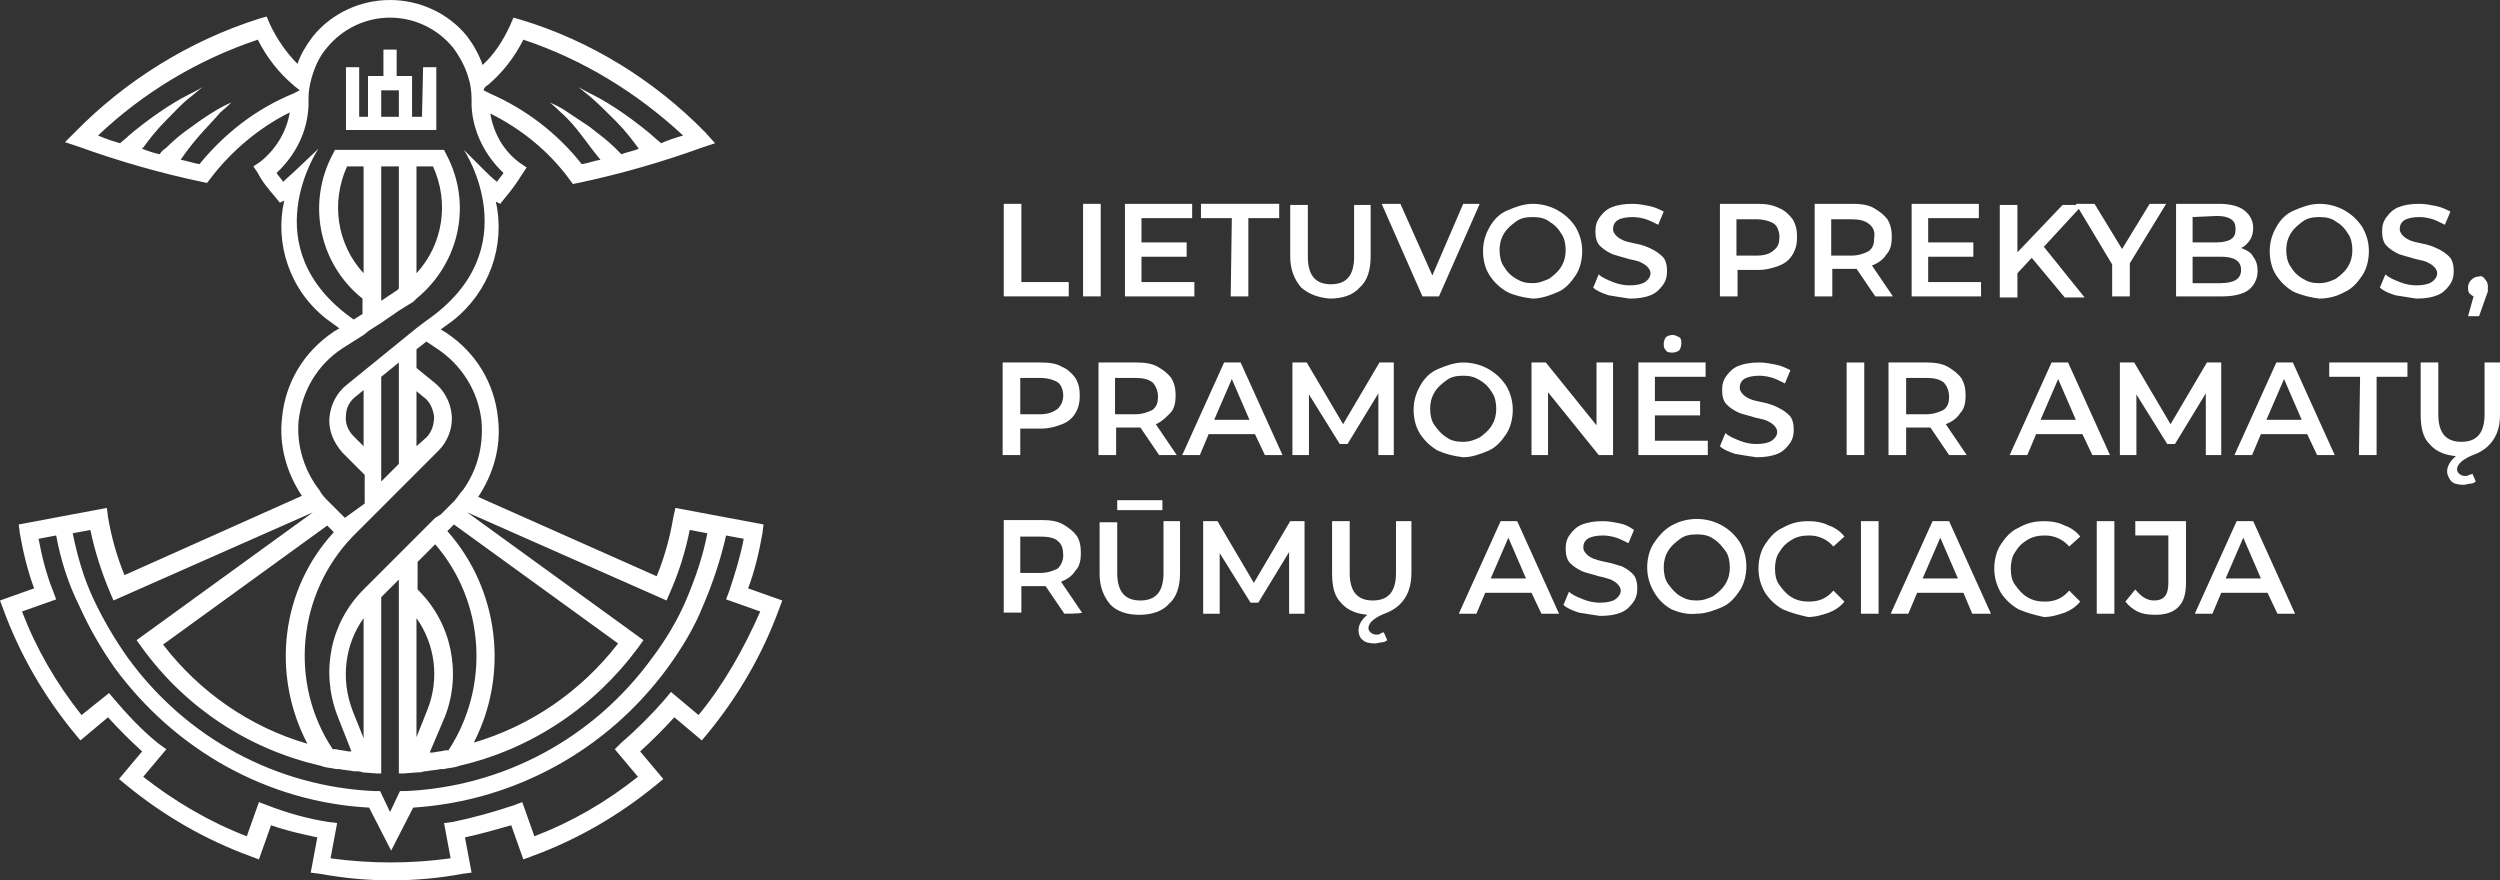 <?xml version="1.0" encoding="utf-8"?>
<!-- Generator: Adobe Illustrator 23.1.0, SVG Export Plug-In . SVG Version: 6.00 Build 0)  -->
<svg version="1.1" id="Layer_1" xmlns="http://www.w3.org/2000/svg" xmlns:xlink="http://www.w3.org/1999/xlink" x="0px" y="0px"
	 viewBox="0 0 226.9 79.9" style="enable-background:new 0 0 226.9 79.9;" xml:space="preserve">
<rect x="0" y="0" width="226.9" height="79.9" fill="#333333" stroke="none"/>
<style type="text/css">
	.st0{fill:#FFFFFF;}
</style>
<g>
	<g>
		<path class="st0" d="M91.1,18.5h1.6v7.1H97v1.3h-5.9V18.5z"/>
		<path class="st0" d="M98.3,18.5h1.6v8.4h-1.6V18.5z"/>
		<path class="st0" d="M108.4,25.6v1.3h-6.3v-8.4h6.1v1.3h-4.6V22h4.1v1.3h-4.1v2.3C103.6,25.6,108.4,25.6,108.4,25.6z"/>
		<path class="st0" d="M111.8,19.8H109v-1.3h7.1v1.3h-2.8v7.1h-1.6L111.8,19.8L111.8,19.8z"/>
		<path class="st0" d="M118.1,26.1c-0.6-0.7-1-1.6-1-2.8v-4.7h1.6v4.7c0,1.7,0.7,2.5,2.1,2.5s2.1-0.8,2.1-2.5v-4.7h1.5v4.7
			c0,1.2-0.3,2.2-1,2.8c-0.6,0.7-1.6,1-2.7,1C119.6,27,118.8,26.7,118.1,26.1z"/>
		<path class="st0" d="M134.3,18.5l-3.7,8.4h-1.5l-3.7-8.4h1.7L130,25l2.8-6.5H134.3z"/>
		<path class="st0" d="M136.8,26.5c-0.7-0.4-1.2-0.9-1.6-1.5s-0.6-1.4-0.6-2.2c0-0.8,0.2-1.5,0.6-2.2s0.9-1.2,1.6-1.5
			s1.5-0.6,2.3-0.6s1.6,0.2,2.3,0.6s1.2,0.9,1.6,1.5c0.4,0.7,0.6,1.4,0.6,2.2s-0.2,1.6-0.6,2.2s-0.9,1.2-1.6,1.5s-1.5,0.6-2.3,0.6
			C138.2,27,137.4,26.8,136.8,26.5z M140.6,25.3c0.4-0.3,0.8-0.6,1.1-1.1s0.4-1,0.4-1.5s-0.1-1.1-0.4-1.5c-0.3-0.5-0.6-0.8-1.1-1.1
			c-0.4-0.3-0.9-0.4-1.5-0.4s-1.1,0.1-1.5,0.4s-0.8,0.6-1.1,1.1s-0.4,1-0.4,1.5s0.1,1.1,0.4,1.5c0.3,0.5,0.6,0.8,1.1,1.1
			s0.9,0.4,1.5,0.4S140.1,25.5,140.6,25.3z"/>
		<path class="st0" d="M146,26.8c-0.6-0.2-1.1-0.4-1.4-0.7l0.5-1.2c0.3,0.3,0.8,0.5,1.3,0.7s1,0.3,1.5,0.3c0.6,0,1.1-0.1,1.4-0.3
			s0.5-0.5,0.5-0.8c0-0.2-0.1-0.4-0.3-0.6s-0.4-0.3-0.6-0.4s-0.6-0.2-1.1-0.3c-0.6-0.2-1.2-0.3-1.6-0.5c-0.4-0.2-0.7-0.4-1-0.7
			s-0.4-0.8-0.4-1.3s0.1-0.9,0.4-1.3s0.6-0.7,1.1-0.9c0.5-0.2,1.1-0.3,1.9-0.3c0.5,0,1,0.1,1.5,0.2s0.9,0.3,1.3,0.5l-0.5,1.2
			c-0.4-0.2-0.8-0.4-1.1-0.5s-0.8-0.2-1.2-0.2c-0.6,0-1.1,0.1-1.4,0.3s-0.4,0.5-0.4,0.8c0,0.2,0.1,0.4,0.3,0.6s0.4,0.3,0.6,0.4
			s0.6,0.2,1.1,0.3c0.6,0.1,1.1,0.3,1.5,0.5s0.7,0.4,1,0.7c0.3,0.3,0.4,0.8,0.4,1.3s-0.1,0.9-0.4,1.3c-0.3,0.4-0.6,0.7-1.1,0.9
			c-0.5,0.2-1.1,0.3-1.9,0.3C147.2,27,146.6,26.9,146,26.8z"/>
		<path class="st0" d="M161.5,18.9c0.5,0.2,0.9,0.6,1.2,1c0.3,0.5,0.4,1,0.4,1.6s-0.1,1.1-0.4,1.6s-0.7,0.8-1.2,1s-1.2,0.4-1.9,0.4
			h-1.9v2.4h-1.6v-8.4h3.5C160.3,18.5,160.9,18.6,161.5,18.9z M161,22.7c0.4-0.3,0.5-0.7,0.5-1.2s-0.2-1-0.5-1.2s-0.9-0.4-1.6-0.4
			h-1.8v3.3h1.8C160.2,23.2,160.7,23,161,22.7z"/>
		<path class="st0" d="M170.2,26.9l-1.7-2.5c-0.1,0-0.2,0-0.3,0h-1.9v2.5h-1.6v-8.4h3.5c0.7,0,1.4,0.1,1.9,0.4s0.9,0.6,1.2,1
			c0.3,0.5,0.4,1,0.4,1.6s-0.1,1.2-0.5,1.6c-0.3,0.5-0.8,0.8-1.3,1l1.9,2.8C171.9,26.9,170.2,26.9,170.2,26.9z M169.6,20.3
			c-0.4-0.3-0.9-0.4-1.6-0.4h-1.8v3.3h1.8c0.7,0,1.2-0.2,1.6-0.4c0.4-0.3,0.5-0.7,0.5-1.2C170.2,21,170,20.6,169.6,20.3z"/>
		<path class="st0" d="M179.8,25.6v1.3h-6.3v-8.4h6.1v1.3H175V22h4.1v1.3H175v2.3C175,25.6,179.8,25.6,179.8,25.6z"/>
		<path class="st0" d="M184.4,23.4l-1.3,1.4V27h-1.6v-8.4h1.6v4.3l4.1-4.3h1.8l-3.5,3.8l3.7,4.6h-1.8L184.4,23.4z"/>
		<path class="st0" d="M193.3,23.9v3h-1.6V24l-3.3-5.5h1.7l2.5,4.1l2.5-4.1h1.5L193.3,23.9z"/>
		<path class="st0" d="M204.5,23.3c0.3,0.4,0.4,0.8,0.4,1.3c0,0.7-0.3,1.3-0.8,1.7s-1.4,0.6-2.4,0.6h-4.2v-8.4h3.9
			c1,0,1.8,0.2,2.3,0.6s0.8,0.9,0.8,1.6c0,0.4-0.1,0.8-0.3,1.1s-0.5,0.6-0.8,0.7C203.9,22.7,204.3,22.9,204.5,23.3z M199,19.7V22
			h2.2c0.5,0,1-0.1,1.3-0.3c0.3-0.2,0.4-0.5,0.4-0.9s-0.1-0.7-0.4-0.9c-0.3-0.2-0.7-0.3-1.3-0.3L199,19.7L199,19.7z M203.4,24.5
			c0-0.8-0.6-1.2-1.8-1.2H199v2.4h2.5C202.8,25.7,203.4,25.3,203.4,24.5z"/>
		<path class="st0" d="M208.2,26.5c-0.7-0.4-1.2-0.9-1.6-1.5s-0.6-1.4-0.6-2.2c0-0.8,0.2-1.5,0.6-2.2s0.9-1.2,1.6-1.5
			s1.5-0.6,2.3-0.6s1.6,0.2,2.3,0.6s1.2,0.9,1.6,1.5c0.4,0.7,0.6,1.4,0.6,2.2s-0.2,1.6-0.6,2.2s-0.9,1.2-1.6,1.5
			c-0.7,0.4-1.5,0.6-2.3,0.6C209.7,27,208.9,26.8,208.2,26.5z M212,25.3c0.4-0.3,0.8-0.6,1.1-1.1s0.4-1,0.4-1.5s-0.1-1.1-0.4-1.5
			c-0.3-0.5-0.6-0.8-1.1-1.1c-0.4-0.3-0.9-0.4-1.5-0.4s-1.1,0.1-1.5,0.4s-0.8,0.6-1.1,1.1s-0.4,1-0.4,1.5s0.1,1.1,0.4,1.5
			c0.3,0.5,0.6,0.8,1.1,1.1s0.9,0.4,1.5,0.4S211.6,25.5,212,25.3z"/>
		<path class="st0" d="M217.4,26.8c-0.6-0.2-1.1-0.4-1.4-0.7l0.5-1.2c0.3,0.3,0.8,0.5,1.3,0.7s1,0.3,1.5,0.3c0.6,0,1.1-0.1,1.4-0.3
			s0.5-0.5,0.5-0.8c0-0.2-0.1-0.4-0.3-0.6s-0.4-0.3-0.6-0.4s-0.6-0.2-1.1-0.3c-0.6-0.2-1.2-0.3-1.6-0.5c-0.4-0.2-0.7-0.4-1-0.7
			s-0.4-0.8-0.4-1.3s0.1-0.9,0.4-1.3s0.6-0.7,1.1-0.9c0.5-0.2,1.1-0.3,1.9-0.3c0.5,0,1,0.1,1.5,0.2s0.9,0.3,1.3,0.5l-0.5,1.2
			c-0.4-0.2-0.8-0.4-1.1-0.5s-0.8-0.2-1.2-0.2c-0.6,0-1.1,0.1-1.4,0.3c-0.3,0.2-0.4,0.5-0.4,0.8c0,0.2,0.1,0.4,0.3,0.6
			s0.4,0.3,0.6,0.4s0.6,0.2,1.1,0.3c0.6,0.1,1.1,0.3,1.5,0.5s0.7,0.4,1,0.7s0.4,0.8,0.4,1.3s-0.1,0.9-0.4,1.3
			c-0.3,0.4-0.6,0.7-1.1,0.9c-0.5,0.2-1.1,0.3-1.9,0.3C218.7,27,218,26.9,217.4,26.8z"/>
		<path class="st0" d="M225.5,25.3c0.2,0.2,0.3,0.4,0.3,0.7c0,0.1,0,0.3,0,0.4s-0.1,0.3-0.2,0.6l-0.6,1.7h-1l0.5-1.8
			c-0.2-0.1-0.3-0.2-0.4-0.3c-0.1-0.2-0.1-0.3-0.1-0.5c0-0.3,0.1-0.5,0.3-0.7s0.4-0.3,0.7-0.3C225.1,25,225.4,25.1,225.5,25.3z"/>
		<path class="st0" d="M96.4,33.3c0.5,0.2,0.9,0.6,1.2,1c0.3,0.5,0.4,1,0.4,1.6s-0.1,1.1-0.4,1.6s-0.7,0.8-1.2,1s-1.2,0.4-1.9,0.4
			h-1.9v2.4H91v-8.4h3.5C95.3,32.9,95.9,33,96.4,33.3z M96,37.1c0.3-0.3,0.5-0.7,0.5-1.2s-0.2-1-0.5-1.2s-0.9-0.4-1.6-0.4h-1.8v3.3
			h1.8C95.1,37.6,95.6,37.4,96,37.1z"/>
		<path class="st0" d="M105.2,41.3l-1.7-2.5c-0.1,0-0.2,0-0.3,0h-1.9v2.5h-1.6v-8.4h3.5c0.7,0,1.4,0.1,1.9,0.4s0.9,0.6,1.2,1
			c0.3,0.5,0.4,1,0.4,1.6s-0.1,1.2-0.5,1.6s-0.8,0.8-1.3,1l1.9,2.8H105.2z M104.6,34.7c-0.4-0.3-0.9-0.4-1.6-0.4h-1.8v3.3h1.8
			c0.7,0,1.2-0.2,1.6-0.4c0.4-0.3,0.5-0.7,0.5-1.2S104.9,35,104.6,34.7z"/>
		<path class="st0" d="M113.9,39.4h-4.2l-0.8,1.9h-1.6l3.8-8.4h1.5l3.8,8.4h-1.6L113.9,39.4z M113.4,38.1l-1.6-3.7l-1.6,3.7
			C110.2,38.1,113.4,38.1,113.4,38.1z"/>
		<path class="st0" d="M125.1,41.3v-5.6l-2.8,4.6h-0.7l-2.8-4.5v5.5h-1.5v-8.4h1.3l3.3,5.6l3.3-5.6h1.3v8.4
			C126.5,41.3,125.1,41.3,125.1,41.3z"/>
		<path class="st0" d="M130.5,40.9c-0.7-0.4-1.2-0.9-1.6-1.5s-0.6-1.4-0.6-2.2s0.2-1.5,0.6-2.2s0.9-1.2,1.6-1.5s1.5-0.6,2.3-0.6
			s1.6,0.2,2.3,0.6c0.7,0.4,1.2,0.9,1.6,1.5c0.4,0.7,0.6,1.4,0.6,2.2s-0.2,1.6-0.6,2.2s-0.9,1.2-1.6,1.5s-1.5,0.6-2.3,0.6
			C131.9,41.4,131.2,41.2,130.5,40.9z M134.3,39.7c0.4-0.3,0.8-0.6,1.1-1.1s0.4-1,0.4-1.5s-0.1-1.1-0.4-1.5
			c-0.3-0.5-0.6-0.8-1.1-1.1s-0.9-0.4-1.5-0.4s-1.1,0.1-1.5,0.4s-0.8,0.6-1.1,1.1s-0.4,1-0.4,1.5s0.1,1.1,0.4,1.5s0.6,0.8,1.1,1.1
			c0.4,0.3,0.9,0.4,1.5,0.4C133.4,40.1,133.9,39.9,134.3,39.7z"/>
		<path class="st0" d="M146.4,32.9v8.4h-1.3l-4.6-5.7v5.7H139v-8.4h1.3l4.6,5.7v-5.7H146.4z"/>
		<path class="st0" d="M155,40v1.3h-6.3v-8.4h6.1v1.3h-4.6v2.2h4.1v1.3h-4.1V40H155z M151.2,31.8c-0.2-0.2-0.2-0.4-0.2-0.6
			s0.1-0.5,0.2-0.6s0.4-0.2,0.6-0.2s0.4,0.1,0.6,0.2s0.2,0.4,0.2,0.6s-0.1,0.5-0.2,0.6S152,32,151.8,32S151.3,32,151.2,31.8z"/>
		<path class="st0" d="M157.5,41.2c-0.6-0.2-1.1-0.4-1.4-0.7l0.5-1.2c0.3,0.3,0.8,0.5,1.3,0.7s1,0.3,1.5,0.3c0.6,0,1.1-0.1,1.4-0.3
			s0.5-0.5,0.5-0.8c0-0.2-0.1-0.4-0.3-0.6c-0.2-0.2-0.4-0.3-0.6-0.4s-0.6-0.2-1.1-0.3c-0.6-0.2-1.2-0.3-1.6-0.5
			c-0.4-0.2-0.7-0.4-1-0.7s-0.4-0.8-0.4-1.3s0.1-0.9,0.4-1.3s0.6-0.7,1.1-0.9s1.1-0.3,1.9-0.3c0.5,0,1,0.1,1.5,0.2
			c0.5,0.1,0.9,0.3,1.3,0.5l-0.5,1.2c-0.4-0.2-0.8-0.4-1.1-0.5s-0.8-0.2-1.2-0.2c-0.6,0-1.1,0.1-1.4,0.3c-0.3,0.2-0.4,0.5-0.4,0.8
			c0,0.2,0.1,0.4,0.3,0.6c0.2,0.2,0.4,0.3,0.6,0.4s0.6,0.2,1.1,0.3c0.6,0.1,1.1,0.3,1.5,0.5s0.7,0.4,1,0.7s0.4,0.8,0.4,1.3
			s-0.1,0.9-0.4,1.3s-0.6,0.7-1.1,0.9s-1.1,0.3-1.9,0.3C158.7,41.4,158.1,41.3,157.5,41.2z"/>
		<path class="st0" d="M167.6,32.9h1.6v8.4h-1.6V32.9z"/>
		<path class="st0" d="M176.9,41.3l-1.7-2.5c-0.1,0-0.2,0-0.3,0H173v2.5h-1.6v-8.4h3.5c0.7,0,1.4,0.1,1.9,0.4s0.9,0.6,1.2,1
			c0.3,0.5,0.4,1,0.4,1.6s-0.1,1.2-0.5,1.6c-0.3,0.5-0.8,0.8-1.3,1l1.9,2.8H176.9z M176.4,34.7c-0.4-0.3-0.9-0.4-1.6-0.4H173v3.3
			h1.8c0.7,0,1.2-0.2,1.6-0.4c0.4-0.3,0.5-0.7,0.5-1.2S176.7,35,176.4,34.7z"/>
		<path class="st0" d="M189,39.4h-4.2l-0.8,1.9h-1.6l3.8-8.4h1.5l3.8,8.4h-1.6L189,39.4z M188.4,38.1l-1.6-3.7l-1.6,3.7
			C185.3,38.1,188.4,38.1,188.4,38.1z"/>
		<path class="st0" d="M200.2,41.3v-5.6l-2.8,4.6h-0.7l-2.8-4.5v5.5h-1.5v-8.4h1.3l3.3,5.6l3.3-5.6h1.3v8.4
			C201.6,41.3,200.2,41.3,200.2,41.3z"/>
		<path class="st0" d="M209.4,39.4h-4.2l-0.8,1.9h-1.6l3.8-8.4h1.5l3.8,8.4h-1.6L209.4,39.4z M208.9,38.1l-1.6-3.7l-1.6,3.7
			C205.7,38.1,208.9,38.1,208.9,38.1z"/>
		<path class="st0" d="M214.2,34.2h-2.8v-1.3h7.1v1.3h-2.8v7.1h-1.6L214.2,34.2L214.2,34.2z"/>
		<path class="st0" d="M226.9,32.9v4.7c0,1-0.2,1.7-0.6,2.3c-0.4,0.6-0.9,1-1.6,1.3c-1.1,0.4-1.7,0.9-1.7,1.4c0,0.2,0.1,0.3,0.2,0.4
			s0.3,0.2,0.5,0.2c0.1,0,0.3,0,0.4-0.1c0.1,0,0.3-0.1,0.3-0.1l0.3,0.7c-0.1,0.1-0.3,0.2-0.5,0.2s-0.4,0.1-0.6,0.1
			c-0.5,0-0.9-0.1-1.1-0.3s-0.4-0.6-0.4-0.9c0-0.5,0.3-1,0.8-1.4c-1-0.1-1.8-0.4-2.4-1.1c-0.6-0.6-0.8-1.5-0.8-2.7v-4.7h1.6v4.7
			c0,1.7,0.7,2.5,2.1,2.5c1.4,0,2.1-0.8,2.1-2.5v-4.7L226.9,32.9L226.9,32.9z"/>
		<path class="st0" d="M96.6,55.7l-1.7-2.5c-0.1,0-0.2,0-0.3,0h-1.9v2.4h-1.6v-8.4h3.5c0.7,0,1.4,0.1,1.9,0.4s0.9,0.6,1.2,1
			s0.4,1,0.4,1.6s-0.1,1.2-0.5,1.6c-0.3,0.5-0.8,0.8-1.3,1l1.9,2.8C98.2,55.7,96.6,55.7,96.6,55.7z M96,49.1
			c-0.3-0.3-0.9-0.4-1.6-0.4h-1.8V52h1.8c0.7,0,1.2-0.2,1.6-0.4c0.3-0.3,0.5-0.7,0.5-1.2S96.4,49.4,96,49.1z"/>
		<path class="st0" d="M100.8,54.9c-0.6-0.7-1-1.6-1-2.8v-4.7h1.6V52c0,1.7,0.7,2.5,2.1,2.5s2.1-0.8,2.1-2.5v-4.7h1.5V52
			c0,1.2-0.3,2.2-1,2.8c-0.6,0.7-1.6,1-2.7,1S101.4,55.5,100.8,54.9z M101.4,45.4h4.1v0.9h-4.1V45.4z"/>
		<path class="st0" d="M117,55.7v-5.6l-2.8,4.6h-0.7l-2.8-4.5v5.5h-1.5v-8.4h1.3l3.3,5.6l3.3-5.6h1.3v8.4
			C118.4,55.7,117,55.7,117,55.7z"/>
		<path class="st0" d="M128.1,47.3V52c0,0.9-0.2,1.7-0.6,2.3s-0.9,1-1.6,1.3c-1.1,0.4-1.7,0.9-1.7,1.4c0,0.2,0.1,0.3,0.2,0.4
			s0.3,0.2,0.5,0.2c0.1,0,0.3,0,0.4-0.1s0.3-0.1,0.3-0.1l0.3,0.7c-0.1,0.1-0.3,0.2-0.5,0.2s-0.4,0.1-0.6,0.1c-0.5,0-0.9-0.1-1.1-0.3
			c-0.3-0.2-0.4-0.6-0.4-0.9c0-0.5,0.3-1,0.8-1.4c-1-0.1-1.8-0.4-2.4-1.1c-0.6-0.6-0.8-1.5-0.8-2.7v-4.7h1.6V52
			c0,1.7,0.7,2.5,2.1,2.5s2.1-0.8,2.1-2.5v-4.7H128.1L128.1,47.3z"/>
		<path class="st0" d="M139,53.8h-4.2l-0.8,1.9h-1.6l3.8-8.4h1.5l3.8,8.4h-1.6L139,53.8z M138.5,52.5l-1.6-3.7l-1.6,3.7H138.5z"/>
		<path class="st0" d="M143.3,55.6c-0.6-0.2-1.1-0.4-1.4-0.7l0.5-1.2c0.3,0.3,0.8,0.5,1.3,0.7s1,0.3,1.5,0.3c0.6,0,1.1-0.1,1.4-0.3
			c0.3-0.2,0.5-0.5,0.5-0.8c0-0.2-0.1-0.4-0.3-0.6c-0.2-0.2-0.4-0.3-0.6-0.4c-0.3-0.1-0.6-0.2-1.1-0.3c-0.6-0.2-1.2-0.3-1.6-0.5
			c-0.4-0.2-0.7-0.4-1-0.7s-0.4-0.8-0.4-1.3s0.1-0.9,0.4-1.3s0.6-0.7,1.1-0.9s1.1-0.3,1.9-0.3c0.5,0,1,0.1,1.5,0.2s0.9,0.3,1.3,0.6
			l-0.5,1.2c-0.4-0.2-0.8-0.4-1.1-0.5s-0.8-0.2-1.2-0.2c-0.6,0-1.1,0.1-1.4,0.3c-0.3,0.2-0.4,0.5-0.4,0.8c0,0.2,0.1,0.4,0.3,0.6
			c0.2,0.2,0.4,0.3,0.6,0.4c0.3,0.1,0.6,0.2,1.1,0.3c0.6,0.1,1.1,0.3,1.5,0.4c0.4,0.2,0.7,0.4,1,0.7s0.4,0.8,0.4,1.3
			s-0.1,0.9-0.4,1.3s-0.6,0.7-1.1,0.9s-1.1,0.3-1.9,0.3C144.5,55.8,143.9,55.7,143.3,55.6z"/>
		<path class="st0" d="M151.7,55.3c-0.7-0.4-1.2-0.9-1.6-1.6s-0.6-1.4-0.6-2.2s0.2-1.6,0.6-2.2s0.9-1.2,1.6-1.6s1.5-0.6,2.3-0.6
			s1.6,0.2,2.3,0.6s1.2,0.9,1.6,1.5c0.4,0.7,0.6,1.4,0.6,2.2s-0.2,1.6-0.6,2.2s-0.9,1.2-1.6,1.5s-1.5,0.6-2.3,0.6
			C153.2,55.8,152.4,55.6,151.7,55.3z M155.5,54.1c0.4-0.3,0.8-0.6,1.1-1.1s0.4-1,0.4-1.5s-0.1-1.1-0.4-1.5s-0.6-0.8-1.1-1.1
			c-0.4-0.3-0.9-0.4-1.5-0.4s-1.1,0.1-1.5,0.4s-0.8,0.6-1.1,1.1s-0.4,1-0.4,1.5s0.1,1.1,0.4,1.5s0.6,0.8,1.1,1.1s0.9,0.4,1.5,0.4
			S155.1,54.3,155.5,54.1z"/>
		<path class="st0" d="M161.8,55.3c-0.7-0.4-1.2-0.9-1.6-1.5c-0.4-0.7-0.6-1.4-0.6-2.2s0.2-1.6,0.6-2.2s0.9-1.2,1.6-1.5
			c0.7-0.4,1.4-0.6,2.3-0.6c0.7,0,1.3,0.1,1.9,0.4c0.6,0.2,1.1,0.6,1.4,1l-1,0.9c-0.6-0.7-1.4-1-2.2-1c-0.6,0-1.1,0.1-1.6,0.4
			s-0.8,0.6-1.1,1.1c-0.3,0.4-0.4,1-0.4,1.5c0,0.6,0.1,1.1,0.4,1.5c0.3,0.4,0.6,0.8,1.1,1.1s1,0.4,1.6,0.4c0.9,0,1.6-0.3,2.2-1l1,1
			c-0.4,0.5-0.9,0.8-1.4,1c-0.6,0.2-1.2,0.4-1.9,0.4C163.2,55.8,162.5,55.6,161.8,55.3z"/>
		<path class="st0" d="M168.9,47.3h1.6v8.4h-1.6V47.3z"/>
		<path class="st0" d="M178.2,53.8H174l-0.8,1.9h-1.6l3.8-8.4h1.5l3.8,8.4H179L178.2,53.8z M177.7,52.5l-1.6-3.7l-1.6,3.7H177.7z"/>
		<path class="st0" d="M183.2,55.3c-0.7-0.4-1.2-0.9-1.6-1.5c-0.4-0.7-0.6-1.4-0.6-2.2s0.2-1.6,0.6-2.2s0.9-1.2,1.6-1.5
			c0.7-0.4,1.4-0.6,2.3-0.6c0.7,0,1.3,0.1,1.9,0.4c0.6,0.2,1.1,0.6,1.4,1l-1,0.9c-0.6-0.7-1.4-1-2.2-1c-0.6,0-1.1,0.1-1.6,0.4
			s-0.8,0.6-1.1,1.1c-0.3,0.4-0.4,1-0.4,1.5c0,0.6,0.1,1.1,0.4,1.5c0.3,0.4,0.6,0.8,1.1,1.1s1,0.4,1.6,0.4c0.9,0,1.6-0.3,2.2-1l1,1
			c-0.4,0.5-0.9,0.8-1.4,1c-0.6,0.2-1.2,0.4-1.9,0.4C184.6,55.8,183.9,55.6,183.2,55.3z"/>
		<path class="st0" d="M190.3,47.3h1.6v8.4h-1.6V47.3z"/>
		<path class="st0" d="M194,55.5c-0.4-0.2-0.8-0.5-1.1-0.9l0.9-1.1c0.5,0.6,1,1,1.7,1c0.9,0,1.3-0.5,1.3-1.6v-4.3h-3v-1.3h4.6v5.6
			c0,1-0.2,1.7-0.7,2.2s-1.2,0.7-2.1,0.7C194.9,55.8,194.4,55.7,194,55.5z"/>
		<path class="st0" d="M205.8,53.8h-4.2l-0.8,1.9h-1.6l3.8-8.4h1.5l3.8,8.4h-1.6L205.8,53.8z M205.2,52.5l-1.6-3.7l-1.6,3.7H205.2z"
			/>
	</g>
	<g>
		<g>
			<g>
				<g>
					<path class="st0" d="M67.9,53.4c0.6-1.6,1-3.3,1.3-5l0.1-0.8l-4.8-0.9l-3.2-0.6L61.1,47c-0.3,1.8-0.8,3.6-1.5,5.3l-16.2-7.2
						c1.4-2.1,2.1-4.6,1.8-7.1c-0.3-3.2-2-6-4.7-7.8L40,29.9l1.1-0.8c3.3-2.6,4.8-6.8,3.9-10.8l0.4,0.2l0.4-0.5
						c0.6-0.7,1.1-1.4,1.6-2.2l0.4-0.6l-0.6-0.4c-1.5-1.1-2.4-2.7-2.7-4.5c2.8,1.4,5.3,3.4,7.2,6l0.3,0.4l0.5-0.1
						c3.8-0.8,7.6-1.9,11.2-3.2l1.2-0.4L64,12C59.4,7.3,53.6,3.7,47.3,1.8l-0.7-0.2l-0.3,0.7c-0.6,1.3-1.4,2.6-2.5,3.6
						C43.5,5,43,4.1,42.4,3.3c-1.7-2.1-4.3-3.3-7-3.3s-5.3,1.2-7,3.3c-0.6,0.8-1.1,1.6-1.4,2.5c-1-1-1.9-2.3-2.5-3.6l-0.3-0.7
						l-0.7,0.2C17.2,3.7,11.4,7.3,6.8,12l-0.9,0.9l1.2,0.4c3.6,1.3,7.4,2.4,11.2,3.2l0.5,0.1l0.3-0.4c1.9-2.5,4.4-4.6,7.2-6
						C26,12,25,13.6,23.6,14.7L23,15.1l0.4,0.6c0.4,0.8,1,1.5,1.6,2.2l0.4,0.5l0.4-0.2c-0.9,3.9,0.5,8.2,3.9,10.8l1.1,0.8l-0.5,0.3
						c-2.7,1.8-4.4,4.6-4.7,7.8c-0.3,2.5,0.4,5,1.8,7.1l-16.1,7.2c-0.7-1.7-1.2-3.5-1.5-5.3l-0.1-0.8l-3.2,0.6l-4.8,0.9l0.1,0.8
						c0.3,1.7,0.7,3.4,1.3,5L0,54.5l0.3,0.8c1.5,4.1,3.7,7.9,6.5,11.3l0.5,0.6l2.5-2.1c1,1.1,2,2.1,3.1,3.1l-2.1,2.5l0.6,0.5
						c3.4,2.8,7.2,5,11.3,6.5l0.8,0.3l1.1-3.1c1.4,0.5,2.8,0.8,4.2,1.1l-0.6,3.2l0.8,0.1c2.2,0.4,4.3,0.6,6.5,0.6s4.4-0.2,6.5-0.6
						l0.8-0.1L42.2,76c1.4-0.3,2.8-0.7,4.2-1.1l1.1,3.1l0.8-0.3c4.1-1.5,7.9-3.7,11.3-6.5l0.6-0.5l-2.1-2.5c1.1-1,2.1-2,3.1-3.1
						l2.5,2.1l0.5-0.6c2.8-3.4,5-7.2,6.5-11.3l0.3-0.8L67.9,53.4z M43.7,38.2c0.2,2.3-0.4,4.5-1.7,6.3c-0.3,0.3-0.5,0.7-0.8,1
						L40,46.7L39.5,47l-1.6,1.6l-1.6,1.6l-1.6,1.6l-1.6,1.6L33,53.5c-3,3-3.9,7.4-2.4,11.4l1.3,3.3c0,0,0,0-0.1,0s-0.1,0-0.2,0
						c-0.4-0.1-0.7-0.1-1.1-0.2c-0.1,0-0.2,0-0.2,0h-0.1c-4-6-3.2-14.1,1.8-19.3l0.1-0.1l0.1-0.1l0.8-0.8l1.6-1.6l1.6-1.6l1.7-1.7
						l1.9-1.9c0.8-0.8,1.3-2,1.2-3.2s-0.7-2.3-1.6-3l-1.6-1.3v-1.7l0.9-0.7l0.9,0.6C41.9,33.1,43.4,35.5,43.7,38.2z M40.4,65
						c1.5-3.9,0.6-8.4-2.4-11.4l-0.1-0.1V51l1.6-1.6c4.5,5.2,5,12.9,1.2,18.7h-0.1c-0.1,0-0.1,0-0.2,0c-0.3,0.1-0.7,0.1-1.1,0.2
						c-0.1,0-0.1,0-0.2,0c0,0,0,0-0.1,0L40.4,65z M38.8,64.4l-1,2.5V56.1C39.5,58.5,39.9,61.6,38.8,64.4z M40.6,48.2l0.6-0.6
						l14.9,10.8c-3.4,4.4-8,7.5-13.1,9C46.2,61.2,45.3,53.5,40.6,48.2z M33,56.1V67l-1-2.5C30.9,61.6,31.3,58.5,33,56.1z M27.9,67.5
						c-5.2-1.5-9.8-4.7-13.1-9l14.9-10.8l0.6,0.6C25.5,53.5,24.6,61.2,27.9,67.5z M33,40.5l-0.9-0.9c-0.5-0.5-0.8-1.2-0.7-1.9
						c0-0.7,0.4-1.4,1-1.8l0.6-0.5L33,40.5z M34.6,43.7v-1.6v-7.9l1.6-1.3v1.3v7.9L34.6,43.7z M37.8,40.5v-5l0.6,0.5
						c0.6,0.4,0.9,1.1,1,1.8c0,0.7-0.2,1.4-0.7,1.9L37.8,40.5z M44.3,7.7c1.3-1.1,2.4-2.5,3.2-4.1c5.4,1.8,10.3,4.8,14.5,8.7
						c-0.7,0.2-1.3,0.4-2,0.7c-0.2-0.2-0.5-0.4-0.8-0.7c-0.7-0.6-1.6-1.3-2.6-2s-2-1.3-2.8-1.7s-1.3-0.7-1.3-0.7s0.5,0.4,1.1,0.9
						c0.7,0.6,1.5,1.4,2.3,2.2s1.5,1.7,2,2.4c0,0,0,0.1,0.1,0.1c-0.5,0.2-1.1,0.3-1.6,0.5c-0.2-0.2-0.4-0.4-0.6-0.6
						c-0.6-0.6-1.4-1.2-2.3-1.9c-0.9-0.6-1.8-1.2-2.4-1.6c-0.7-0.4-1.2-0.6-1.2-0.6s0.4,0.3,1,0.9c0.6,0.5,1.3,1.3,1.9,2.1
						s1.2,1.6,1.7,2.2c-0.6,0.1-1.1,0.3-1.7,0.4c-2.2-2.8-5.1-5-8.3-6.4c-0.2-0.1-0.4-0.2-0.6-0.3C43.9,8,44.1,7.8,44.3,7.7z
						 M18.1,14.9c-0.6-0.1-1.1-0.3-1.7-0.4c0.4-0.6,1-1.4,1.7-2.2s1.4-1.5,1.9-2.1c0.6-0.5,1-0.9,1-0.9s-0.5,0.2-1.2,0.6
						c-0.7,0.4-1.6,1-2.4,1.6c-0.9,0.6-1.7,1.3-2.3,1.9c-0.3,0.2-0.5,0.4-0.6,0.6c-0.5-0.1-1.1-0.3-1.6-0.5c0,0,0-0.1,0.1-0.1
						c0.5-0.7,1.2-1.6,2-2.4s1.6-1.7,2.3-2.2c0.7-0.6,1.1-0.9,1.1-0.9s-0.5,0.3-1.3,0.7c-0.8,0.4-1.8,1-2.8,1.7s-1.9,1.4-2.6,2
						c-0.3,0.3-0.6,0.5-0.8,0.7c-0.7-0.2-1.3-0.4-2-0.7C13,8.4,18,5.4,23.4,3.6c0.8,1.6,1.9,3,3.2,4.1C26.8,7.9,27,8,27.2,8.2
						c-0.2,0.1-0.4,0.2-0.6,0.3C23.2,9.9,20.4,12.1,18.1,14.9z M27.1,38.2c0.3-2.7,1.7-5.1,4-6.6l1.9-1.2l0.5-0.4l0,0l1.1-0.7
						l1.6-1.1l0.8-0.5c0.2-0.1,0.3-0.2,0.5-0.3c0.1-0.1,0.2-0.2,0.3-0.3c3.9-3.2,5.1-8.6,2.7-13.1l-0.2-0.4h-2.5h-4.9h-2.5L30.2,14
						c-2.4,4.5-1.2,10,2.7,13.1v1.4L32.1,29c-9.3-6.5-3.2-15.5-3.2-15.5L27,15.3c-0.4,0.4-0.9,0.8-1.3,1.2c-0.2-0.3-0.4-0.5-0.6-0.8
						c1.7-1.6,2.8-3.7,2.9-6.1c0-0.2,0-0.4,0-0.6c0-0.7,0.1-1.3,0.3-2c0.3-1,0.7-1.9,1.4-2.7c1.4-1.7,3.5-2.7,5.7-2.7s4.3,1,5.7,2.7
						C41.7,5.1,42.2,6,42.5,7c0.2,0.6,0.3,1.3,0.3,2c0,0.2,0,0.4,0,0.6c0.1,2.3,1.2,4.5,2.9,6.1c-0.2,0.3-0.4,0.5-0.6,0.8
						c-0.4-0.3-0.9-0.8-1.3-1.2l-1.7-1.7c0,0,6,9-3.4,15.5l-0.8,0.6L36.3,31l0,0l-1.6,1.3l-1.6,1.3l-1.6,1.3c-0.9,0.7-1.5,1.8-1.6,3
						s0.4,2.3,1.2,3.2L33,43l0.1,0.1v2.5v0.1L31.3,47L31,46.7l-1.2-1.2c-0.3-0.3-0.6-0.6-0.8-1C27.6,42.7,26.9,40.4,27.1,38.2z
						 M33,24.8c-2.4-2.6-3-6.4-1.5-9.7H33V24.8z M34.6,27.3v-1.1V15.1h1.6v11.1c0,0-0.1,0-0.1,0.1L34.6,27.3z M37.8,24.8v-9.7h1.5
						C40.8,18.4,40.2,22.2,37.8,24.8z M8.2,48.1c0.4,1.9,1,3.8,1.8,5.7l0.3,0.7l18.1-8l0,0l-16,11.6l0.5,0.7
						c4,5.5,9.7,9.2,16.2,10.7l0,0l0.3,0.1c0.4,0.1,0.7,0.1,1.1,0.2c0.1,0,0.2,0,0.3,0c0.4,0.1,0.9,0.1,1.3,0.2c0.1,0,0.1,0,0.2,0
						c0.2,0,0.4,0,0.6,0.1l1.3,0.1l0,0h0.4v-16l1.6-1.6v1.6v16h0.4l0,0l1.3-0.1c0.2,0,0.4,0,0.6-0.1c0.1,0,0.1,0,0.2,0
						c0.4-0.1,0.9-0.1,1.3-0.2c0.1,0,0.2,0,0.3,0c0.4-0.1,0.7-0.1,1.1-0.2l0.3-0.1l0,0c6.5-1.5,12.2-5.3,16.2-10.7l0.5-0.7l-16-11.6
						l0,0l18.1,8l0.3-0.7c0.8-1.8,1.4-3.7,1.8-5.7l1.6,0.3c-0.4,2.1-1.1,4.1-1.9,6s-1.9,3.7-3.1,5.3C53.9,67,45.7,71.4,36.8,71.8
						h-0.5l-0.9,1.9l-0.9-1.9H34c-8.9-0.4-17.1-4.8-22.4-12.1c-1.2-1.7-2.2-3.4-3.1-5.3c-0.9-1.9-1.5-4-1.9-6L8.2,48.1z M63.4,64.9
						l-2.5-2.1l-0.5,0.6c-1.2,1.4-2.6,2.8-4,4L55.8,68l2.1,2.5c-2.9,2.3-6,4.1-9.4,5.4l-1.1-3.1l-0.8,0.3c-1.8,0.6-3.6,1.1-5.5,1.5
						l-0.8,0.1l0.6,3.2c-3.6,0.5-7.3,0.5-10.9,0l0.6-3.2l-0.8-0.1c-1.9-0.3-3.7-0.8-5.5-1.5l-0.8-0.3l-1.1,3.1
						c-3.4-1.3-6.6-3.2-9.4-5.4l2.1-2.5l-0.7-0.5c-1.5-1.2-2.8-2.6-4-4l-0.5-0.6l-2.5,2c-2.3-2.9-4.1-6-5.4-9.4l3.1-1.1l-0.3-0.8
						c-0.6-1.5-1-3.1-1.3-4.7l1.6-0.3l0,0C5.5,50.8,6.2,53,7.2,55c0.9,2,2,3.9,3.2,5.6c5.5,7.5,13.9,12.2,23.1,12.7l2,3.9l2-3.9
						c9.2-0.6,17.6-5.2,23.1-12.7c1.3-1.8,2.4-3.6,3.2-5.6c0.9-2.1,1.6-4.2,2.1-6.4l0,0l1.6,0.3c-0.3,1.6-0.8,3.2-1.3,4.7l-0.3,0.8
						l3.1,1.1C67.5,58.9,65.7,62.1,63.4,64.9z"/>
					<path class="st0" d="M38.3,10.6h-0.9V6.9H36V4.5h-1.2v2.4h-1.4v3.7h-0.8V6.1h-1.2v5.7h8.2V6.1h-1.2L38.3,10.6L38.3,10.6z
						 M36.2,10.6h-1.6V8.2h1.6V10.6z"/>
				</g>
			</g>
		</g>
	</g>
</g>
</svg>
